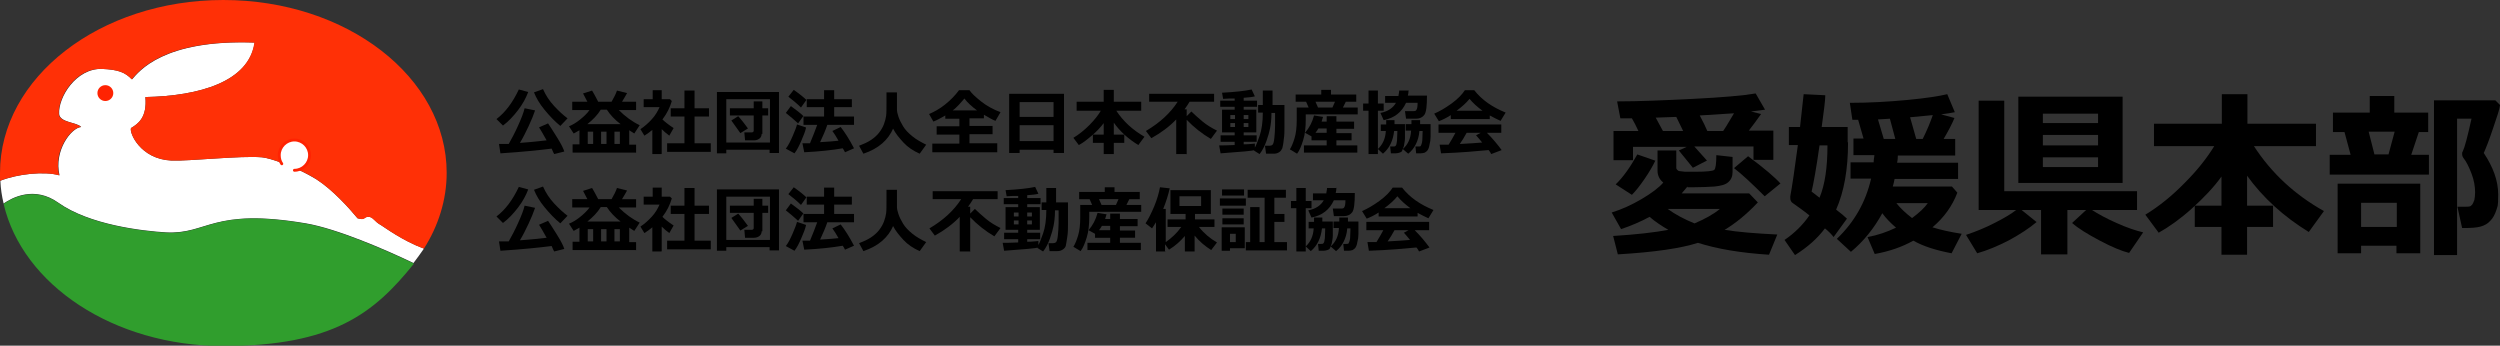 <?xml version="1.0" encoding="UTF-8"?>
<svg id="_レイヤー_1" xmlns="http://www.w3.org/2000/svg" version="1.1" viewBox="0 0 692.9 95.8">
  <rect x="0" y="0" width="692.9" height="95.8" fill="#333333" stroke="none"/>
  <!-- Generator: Adobe Illustrator 29.1.0, SVG Export Plug-In . SVG Version: 2.1.0 Build 142)  -->
  <defs>
    <style>
      .st0 {
        fill: #ff3006;
      }

      .st1 {
        fill: #fff;
        fill-rule: evenodd;
      }

      .st2 {
        isolation: isolate;
      }

      .st3 {
        fill: none;
        stroke: #ff2302;
        stroke-linecap: round;
        stroke-width: .8px;
      }

      .st4 {
        fill: #ff2302;
      }

      .st5 {
        fill: #309e2d;
      }
    </style>
  </defs>
  <g class="st2">
    <g class="st2">
      <path d="M146.4,25.5c-.6,1.6-1.5,3.3-2.8,5s-2.7,3.2-4.2,4.3l-1.8-1.8c2.5-1.9,4.5-4.6,6.2-8.2l2.6.7ZM152.8,41.2c-3.2.4-7.9.9-14.1,1.3l-.4-2.6c.7,0,1.6,0,2.7,0,.8-1.4,1.7-3.1,2.6-5.1s1.5-3.5,1.8-4.8l2.9.6c-.4,1.2-1,2.7-1.8,4.4s-1.6,3.3-2.4,4.6c3.1-.2,5.6-.5,7.4-.7-1-1.8-1.7-3-2.1-3.6l2.5-1.1c.5.7,1.3,2,2.5,3.9s1.8,3.2,2,3.9l-2.8.7c-.1-.2-.4-.7-.7-1.5ZM157.3,32.8l-2,2.1c-1.6-1.3-3-2.8-4.4-4.5s-2.3-3.3-2.9-4.8l2.5-.9c.8,1.8,1.8,3.3,3.1,4.7s2.5,2.5,3.7,3.4Z"/>
      <path d="M176.2,42.3h-17.5v-2.3h1.9v-3.9c-.5.3-1.1.6-1.6.9l-1.3-2c1-.4,2-1,3-1.8s2-1.7,2.7-2.7h-4.8v-2.3h4.2c-.6-1.2-1-1.9-1.2-2.3l2.5-.8c.4.6.9,1.6,1.7,3.1h3.7c.7-1.2,1.2-2.2,1.5-3.1l2.8.7c-.3.5-.7,1.3-1.4,2.4h3.9v2.3h-4.8c1.8,1.8,3.7,3.2,5.8,4.2l-1.5,2.3-1.4-.9v4h1.9v2.3ZM162.9,34.4h9.1c-1.6-1.2-2.9-2.6-3.8-4h-1.7c-.9,1.5-2.2,2.8-3.7,4ZM162.9,39.9h1.5v-3.4h-1.5v3.4ZM166.6,39.9h1.5v-3.4h-1.5v3.4ZM170.3,39.9h1.5v-3.4h-1.5v3.4Z"/>
      <path d="M183.3,42.7h-2.5v-6.7c-.7.6-1.4,1.1-2.2,1.6l-1.1-1.8c1.2-.8,2.2-1.7,3.2-2.8s1.6-2.2,2.1-3.3h-4.4v-2.2h2.5v-2.5h2.5v2.5h2.3l.5.5c-.5,1.7-1.3,3.4-2.6,5.1.6.6,1.6,1.4,3.1,2.4l-1.2,2.1c-.8-.6-1.5-1.2-2.1-1.8v6.8ZM197,42.1h-12.1v-2.4h4.8v-7.4h-3.8v-2.3h3.8v-4.9h2.8v4.9h4v2.3h-4v7.4h4.5v2.4Z"/>
      <path d="M213.4,41.5h-12.1v1h-2.6v-17h17.2v16.9h-2.6v-.9ZM201.3,39.5h12.1v-12h-12.1v12ZM211.1,37.1c0,.5-.2,1-.6,1.3s-.9.5-1.5.5h-2.5l-.2-2.2h2c.4,0,.6-.2.6-.5v-4.2h-6.6v-2h6.6v-1.9h2.4v1.9h1.6v2h-1.6v5.1ZM207.3,35.6l-2.1,1.3c-.6-.8-1.4-2-2.5-3.5l1.9-1.2c1,1.1,1.9,2.3,2.7,3.4Z"/>
      <path d="M222.7,32.1l-1.5,2.1c-1-.9-2.1-1.9-3.4-2.9l1.4-1.9c1.5,1.1,2.7,2,3.5,2.8ZM223.4,35.4c-.2,1-.7,2.2-1.3,3.6s-1.2,2.6-1.9,3.5l-2.4-1.3c.7-.9,1.3-2.1,1.9-3.5s1-2.4,1.2-3.2l2.4.8ZM223.5,27.7l-1.5,2.1c-1-1-2.2-2-3.5-3l1.5-1.9c1.7,1.2,2.9,2.2,3.5,2.8ZM233.6,41.1c-2.9.5-6.5.9-10.7,1.1l-.5-2.5h2.1c.7-1.7,1.4-3.4,2-5.1h-3.8v-2.3h5.7v-2.6h-4.8v-2.2h4.8v-2.5h2.8v2.5h4.9v2.2h-4.9v2.6h5.5v2.3h-7.4c-.5,1.5-1.2,3.1-2,4.8,2.3-.1,4-.3,5.1-.4-.6-1.1-1.2-2-1.7-2.7l2.3-1.1c1.1,1.4,2.4,3.4,3.7,5.9l-2.5,1.1c-.2-.4-.4-.8-.7-1.2Z"/>
      <path d="M247.6,35.5c-1.4,3.3-4.1,5.7-8.3,7.1l-1.2-2.2c1.3-.5,2.4-1,3.3-1.6s1.7-1.3,2.3-2.1,1-1.5,1.3-2.3.5-1.6.6-2.3.1-2.1.1-3.9v-2.6s2.9,0,2.9,0v4.9c0,.3.1.9.4,1.8s.7,1.7,1.3,2.7,1.5,1.9,2.6,2.8,2.4,1.6,3.8,2.3l-1.8,2.5c-1.8-.8-3.3-1.8-4.5-3.1s-2.2-2.5-2.9-3.9Z"/>
      <path d="M276.4,42.2h-18v-2.4h7.5v-2.5h-6.3v-2.3h6.3v-2.1h-3.9v-.9c-1.2.7-2.3,1.3-3.3,1.7l-1.2-2.1c1.4-.6,2.9-1.4,4.4-2.6s2.8-2.5,3.9-4h2.9c.6.9,1.7,1.9,3.2,3.1s3.3,2.2,5.4,3l-1.4,2.4c-1-.4-2-1-3.2-1.7v1h-4v2.1h6.4v2.3h-6.4v2.5h7.7v2.4ZM263.9,30.6h6.9c-1.5-1.1-2.7-2.2-3.5-3.3-.2.2-.4.5-.7.8s-.5.6-.8.9-.6.6-.9.9-.7.6-1,.8Z"/>
      <path d="M292,41.5h-9.4v.9h-2.9v-16.4h15.2v16.4h-2.9v-.9ZM292,32.4v-4.1h-9.4v4.1h9.4ZM282.6,39.1h9.4v-4.4h-9.4v4.4Z"/>
      <path d="M306,34c-.9,1.2-2,2.4-3.3,3.5s-2.5,2.1-3.7,2.7l-1.5-2c1.5-.9,3-2.1,4.4-3.5s2.5-2.8,3.2-4h-6.7v-2.5h7.5v-3.3h2.8v3.3h7.6v2.5h-6.9c1.9,2.9,4.5,5.3,7.8,7.2l-1.7,2.3c-2.8-1.7-5.1-3.8-6.8-6.2v3.3h2.9v2.3h-2.9v3.1h-2.8v-3.1h-3v-2.3h3v-3.3Z"/>
      <path d="M328.8,42.7h-2.8v-9.6c-1.9,2-4.2,3.7-6.9,5.2l-1.5-2c3.9-2.3,6.8-5,8.8-8.1h-7.9v-2.2h18v2.2h-6.8c-.4.7-.9,1.4-1.4,2.1h.6v1.9l1.3-1.3c.7.7,1.7,1.6,3,2.7s2.7,1.9,4.1,2.6l-1.7,2.3c-2.4-1.4-4.7-3.2-6.7-5.3v9.6Z"/>
      <path d="M347.8,41.6c-.6.2-3.8.5-9.5.9l-.4-2.2c.7,0,2.2,0,4.3-.1v-.9h-3.9v-1.8h3.9v-.8h-3.5v-6.3h3.5v-.8h-4v-1.7h4v-.6c-1,0-2.1,0-3.2.1l-.3-1.7c3.7-.2,6.4-.5,8.2-.9l.9,1.9c-.7.2-1.7.3-3.1.4v.8h3.7v1.7h-3.7v.8h3.5v6.3h-3.5v.8h3.6v1.8h-3.6v.7c1.7,0,2.7-.2,3.1-.2v1.1c.3-.5.7-1.5,1.3-3.2.6-1.7.9-3.9.9-6.5h-1.3v-2.1h1.3v-4h2.7v4h3.3v6.2c0,1.1,0,2.2-.2,3.4-.1,1.2-.3,2-.4,2.4-.2.4-.4.8-.9,1.1s-.9.4-1.5.4h-2.1l-.3-2.2h1.3c.3,0,.6-.1.8-.3.2-.2.4-.8.5-1.9.1-1,.2-2.2.2-3.4v-3.5h-1c0,1.9-.2,3.3-.4,4.3-.2,1-.5,2.1-1,3.5s-1.1,2.6-1.9,3.6l-1.6-1ZM342.3,31.9h-1.3v1.1h1.3v-1.1ZM342.3,34.1h-1.3v1.1h1.3v-1.1ZM346,33v-1.1h-1.3v1.1h1.3ZM346,35.2v-1.1h-1.3v1.1h1.3Z"/>
      <path d="M376.2,31.7h-14.3v1.4c0,2.2-.2,4.1-.7,5.7-.5,1.6-1,2.9-1.7,3.8l-2-1.2c.5-.8.9-1.8,1.3-3.1.4-1.3.6-3,.6-5v-3.5h3.3l-.7-1.6h-2.9v-2h7.1v-1.3h2.7v1.3h7v2h-2.9l-.8,1.6h4.1v1.9ZM376.2,42.3h-14.8v-2h6.3v-1.4h-4.2v-1.1l-1.8-1c1.2-1.4,2-2.9,2.5-4.8l2.5.4c-.1.4-.3.8-.4,1.3h1.4v-1.5h2.7v1.5h4.9v2h-4.9v1.2h4.2v2h-4.2v1.4h5.8v2ZM365.4,35.6c-.2.4-.5.8-.8,1.2h3.1v-1.2h-2.3ZM365.3,29.8h4l.7-1.6h-5.4l.7,1.6Z"/>
      <path d="M381.9,42.7h-2.6v-12h-1.5v-2h1.5v-3.6h2.6v3.6h1.6v2h-1.6v12ZM386.5,33.2c0,.6,0,1,0,1.2h2.9c0,1.8,0,3,0,3.9,0,.8-.2,1.5-.3,2.2-.2.6-.4,1-.5,1.3s-.4.4-.7.5-.7.2-1.1.2h-1.3l-.2-1.9h.9c.3,0,.5,0,.6-.2.2-.1.3-.6.4-1.4,0-.8.1-1.7.1-2.7h-.9c-.3,2.7-1.3,4.8-3.1,6.3l-1.4-1.3c1.3-1.2,2.1-2.9,2.2-5h-1.4v-1.8h1.5v-1.2h2.3ZM390.4,25c0,.6-.1,1.1-.2,1.5h5.3c0,2.8-.2,4.6-.7,5.3-.5.7-1.3,1.1-2.3,1.1h-2.8l-.3-2.1h2.4c.4,0,.7-.1.8-.4.2-.3.3-.9.3-1.9h-3.2c-1.2,2.6-3.2,4.2-6.2,4.8l-.9-2c2.1-.4,3.5-1.4,4.3-2.8h-3v-1.9h3.7c0-.4.2-.9.2-1.5h2.7ZM393.6,33.3c0,.5,0,.9,0,1.1h2.9c0,1.5,0,2.7,0,3.5s-.1,1.5-.3,2.2c-.1.7-.3,1.2-.5,1.5-.2.3-.5.5-.8.7-.3.1-.8.2-1.2.2h-1.2l-.2-1.9h.9c.3,0,.5,0,.6-.2s.3-.6.4-1.4c0-.8.1-1.7.1-2.7h-.9c-.1,1.5-.5,2.7-1,3.7s-1.2,1.9-2.1,2.6l-1.5-1.3c1.4-1.2,2.2-2.9,2.3-5.1h-1.5v-1.8h1.6v-1.1h2.3Z"/>
      <path d="M412.9,33h-10.8v-1.1c-1.2.8-2.3,1.3-3.3,1.7l-1.3-2.1c1.4-.6,3-1.5,4.8-2.8s3-2.6,3.7-3.7h2.6c2.1,2.7,5,4.7,8.7,6.2l-1.4,2.3c-.9-.4-1.9-.9-3-1.5v1ZM412.5,41.6c-3.1.3-7.5.7-13.1.9l-.4-2.4h2.5c.7-1.1,1.3-2.2,1.9-3.3h-4.7v-2.3h17.4v2.3h-4c1.7,1.7,3,3.3,4.1,4.8l-2.9,1.1c-.1-.3-.4-.7-.7-1.1ZM403.7,30.7h7.2c-1.5-1.1-2.7-2.2-3.6-3.3-.9,1.1-2.1,2.2-3.6,3.3ZM404.7,39.9c2.6-.1,4.6-.3,6.1-.4-.6-.8-1.2-1.4-1.7-2l1.3-.7h-3.9c-.6,1.1-1.2,2.1-1.9,3.1Z"/>
    </g>
    <g class="st2">
      <path d="M146.4,52.5c-.6,1.6-1.5,3.3-2.8,5s-2.7,3.2-4.2,4.3l-1.8-1.8c2.5-1.9,4.5-4.6,6.2-8.2l2.6.7ZM152.8,68.2c-3.2.4-7.9.9-14.1,1.3l-.4-2.6c.7,0,1.6,0,2.7,0,.8-1.4,1.7-3.1,2.6-5.1s1.5-3.5,1.8-4.8l2.9.6c-.4,1.2-1,2.7-1.8,4.4s-1.6,3.3-2.4,4.6c3.1-.2,5.6-.5,7.4-.7-1-1.8-1.7-3-2.1-3.6l2.5-1.1c.5.7,1.3,2,2.5,3.9s1.8,3.2,2,3.9l-2.8.7c-.1-.2-.4-.7-.7-1.5ZM157.3,59.8l-2,2.1c-1.6-1.3-3-2.8-4.4-4.5s-2.3-3.3-2.9-4.8l2.5-.9c.8,1.8,1.8,3.3,3.1,4.7s2.5,2.5,3.7,3.4Z"/>
      <path d="M176.2,69.3h-17.5v-2.3h1.9v-3.9c-.5.3-1.1.6-1.6.9l-1.3-2c1-.4,2-1,3-1.8s2-1.7,2.7-2.7h-4.8v-2.3h4.2c-.6-1.2-1-1.9-1.2-2.3l2.5-.8c.4.6.9,1.6,1.7,3.1h3.7c.7-1.2,1.2-2.2,1.5-3.1l2.8.7c-.3.5-.7,1.3-1.4,2.4h3.9v2.3h-4.8c1.8,1.8,3.7,3.2,5.8,4.2l-1.5,2.3-1.4-.9v4h1.9v2.3ZM162.9,61.4h9.1c-1.6-1.2-2.9-2.6-3.8-4h-1.7c-.9,1.5-2.2,2.8-3.7,4ZM162.9,66.9h1.5v-3.4h-1.5v3.4ZM166.6,66.9h1.5v-3.4h-1.5v3.4ZM170.3,66.9h1.5v-3.4h-1.5v3.4Z"/>
      <path d="M183.3,69.7h-2.5v-6.7c-.7.6-1.4,1.1-2.2,1.6l-1.1-1.8c1.2-.8,2.2-1.7,3.2-2.8s1.6-2.2,2.1-3.3h-4.4v-2.2h2.5v-2.5h2.5v2.5h2.3l.5.5c-.5,1.7-1.3,3.4-2.6,5.1.6.6,1.6,1.4,3.1,2.4l-1.2,2.1c-.8-.6-1.5-1.2-2.1-1.8v6.8ZM197,69.1h-12.1v-2.4h4.8v-7.4h-3.8v-2.3h3.8v-4.9h2.8v4.9h4v2.3h-4v7.4h4.5v2.4Z"/>
      <path d="M213.4,68.5h-12.1v1h-2.6v-17h17.2v16.9h-2.6v-.9ZM201.3,66.5h12.1v-12h-12.1v12ZM211.1,64.1c0,.5-.2,1-.6,1.3s-.9.5-1.5.5h-2.5l-.2-2.2h2c.4,0,.6-.2.6-.5v-4.2h-6.6v-2h6.6v-1.9h2.4v1.9h1.6v2h-1.6v5.1ZM207.3,62.6l-2.1,1.3c-.6-.8-1.4-2-2.5-3.5l1.9-1.2c1,1.1,1.9,2.3,2.7,3.4Z"/>
      <path d="M222.7,59.1l-1.5,2.1c-1-.9-2.1-1.9-3.4-2.9l1.4-1.9c1.5,1.1,2.7,2,3.5,2.8ZM223.4,62.4c-.2,1-.7,2.2-1.3,3.6s-1.2,2.6-1.9,3.5l-2.4-1.3c.7-.9,1.3-2.1,1.9-3.5s1-2.4,1.2-3.2l2.4.8ZM223.5,54.7l-1.5,2.1c-1-1-2.2-2-3.5-3l1.5-1.9c1.7,1.2,2.9,2.2,3.5,2.8ZM233.6,68.1c-2.9.5-6.5.9-10.7,1.1l-.5-2.5h2.1c.7-1.7,1.4-3.4,2-5.1h-3.8v-2.3h5.7v-2.6h-4.8v-2.2h4.8v-2.5h2.8v2.5h4.9v2.2h-4.9v2.6h5.5v2.3h-7.4c-.5,1.5-1.2,3.1-2,4.8,2.3-.1,4-.3,5.1-.4-.6-1.1-1.2-2-1.7-2.7l2.3-1.1c1.1,1.4,2.4,3.4,3.7,5.9l-2.5,1.1c-.2-.4-.4-.8-.7-1.2Z"/>
      <path d="M247.6,62.5c-1.4,3.3-4.1,5.7-8.3,7.1l-1.2-2.2c1.3-.5,2.4-1,3.3-1.6s1.7-1.3,2.3-2.1,1-1.5,1.3-2.3.5-1.6.6-2.3.1-2.1.1-3.9v-2.6s2.9,0,2.9,0v4.9c0,.3.1.9.4,1.8s.7,1.7,1.3,2.7,1.5,1.9,2.6,2.8,2.4,1.6,3.8,2.3l-1.8,2.5c-1.8-.8-3.3-1.8-4.5-3.1s-2.2-2.5-2.9-3.9Z"/>
      <path d="M268.8,69.7h-2.8v-9.6c-1.9,2-4.2,3.7-6.9,5.2l-1.5-2c3.9-2.3,6.8-5,8.8-8.1h-7.9v-2.2h18v2.2h-6.8c-.4.7-.9,1.4-1.4,2.1h.6v1.9l1.3-1.3c.7.7,1.7,1.6,3,2.7s2.7,1.9,4.1,2.6l-1.7,2.3c-2.4-1.4-4.7-3.2-6.7-5.3v9.6Z"/>
      <path d="M287.8,68.6c-.6.2-3.8.5-9.5.9l-.4-2.2c.7,0,2.2,0,4.3-.1v-.9h-3.9v-1.8h3.9v-.8h-3.5v-6.3h3.5v-.8h-4v-1.7h4v-.6c-1,0-2.1,0-3.2.1l-.3-1.7c3.7-.2,6.4-.5,8.2-.9l.9,1.9c-.7.2-1.7.3-3.1.4v.8h3.7v1.7h-3.7v.8h3.5v6.3h-3.5v.8h3.6v1.8h-3.6v.7c1.7,0,2.7-.2,3.1-.2v1.1c.3-.5.7-1.5,1.3-3.2s.9-3.9.9-6.5h-1.3v-2.1h1.3v-4h2.7v4h3.3v6.2c0,1.1,0,2.2-.2,3.4s-.3,2-.4,2.4-.4.8-.9,1.1-.9.4-1.5.4h-2.1l-.3-2.2h1.3c.3,0,.6-.1.8-.3s.4-.8.5-1.9.2-2.2.2-3.4v-3.5h-1c0,1.9-.2,3.3-.4,4.3s-.5,2.1-1,3.5-1.1,2.6-1.9,3.6l-1.6-1ZM282.3,58.9h-1.3v1.1h1.3v-1.1ZM282.3,61.1h-1.3v1.1h1.3v-1.1ZM286,60v-1.1h-1.3v1.1h1.3ZM286,62.2v-1.1h-1.3v1.1h1.3Z"/>
      <path d="M316.2,58.7h-14.3v1.4c0,2.2-.2,4.1-.7,5.7s-1,2.9-1.7,3.8l-2-1.2c.5-.8.9-1.8,1.3-3.1s.6-3,.6-5v-3.5h3.3l-.7-1.6h-2.9v-2h7.1v-1.3h2.7v1.3h7v2h-2.9l-.8,1.6h4.1v1.9ZM316.2,69.3h-14.8v-2h6.3v-1.4h-4.2v-1.1l-1.8-1c1.2-1.4,2-2.9,2.5-4.8l2.5.4c-.1.4-.3.8-.4,1.3h1.4v-1.5h2.7v1.5h4.9v2h-4.9v1.2h4.2v2h-4.2v1.4h5.8v2ZM305.4,62.6c-.2.4-.5.8-.8,1.2h3.1v-1.2h-2.3ZM305.3,56.8h4l.7-1.6h-5.4l.7,1.6Z"/>
      <path d="M323,69.7h-2.6v-8.1c-.3.4-.6,1-1.1,1.7l-1.8-1.4c.8-1.2,1.6-2.8,2.4-4.7s1.3-3.7,1.6-5.3l2.7.3c-.4,1.8-1,3.7-1.8,5.7h.7v9.2c1.7-1.2,3.1-2.5,4.3-4.2h-3.8v-2.1h5v-1.5h-4.2v-6.6h11.2v6.6h-4.4v1.5h5.4v2.1h-4.3c1.4,1.8,3.1,3.2,5,4.3l-1.6,2.1c-1.6-1-3.2-2.3-4.6-4v4.4h-2.7v-4.3c-1.2,1.4-2.6,2.7-4.4,3.8l-1.1-1.5v2.2ZM332.9,57.1v-2.7h-6v2.7h6Z"/>
      <path d="M345.3,57h-7.2v-2h7.2v2ZM344.9,68.8h-4v.7h-2.3v-6.5h6.4v5.8ZM344.8,54.2h-6.1v-1.7h6.1v1.7ZM344.7,59.5h-5.9v-1.7h5.9v1.7ZM344.7,62.2h-5.9v-1.7h5.9v1.7ZM342.5,67.1v-2.3h-1.6v2.3h1.6ZM356.7,69.4h-11.4v-2.3h1.2v-9.7h2.6v9.7h1.4v-12.3h-4.7v-2.2h10.6v2.2h-3.2v4.5h2.8v2.2h-2.8v5.6h3.5v2.3Z"/>
      <path d="M361.9,69.7h-2.6v-12h-1.5v-2h1.5v-3.6h2.6v3.6h1.6v2h-1.6v12ZM366.5,60.2c0,.6,0,1,0,1.2h2.9c0,1.8,0,3,0,3.9,0,.8-.2,1.5-.3,2.2-.2.6-.4,1-.5,1.3s-.4.4-.7.5-.7.2-1.1.2h-1.3l-.2-1.9h.9c.3,0,.5,0,.6-.2.2-.1.3-.6.4-1.4,0-.8.1-1.7.1-2.7h-.9c-.3,2.7-1.3,4.8-3.1,6.3l-1.4-1.3c1.3-1.2,2.1-2.9,2.2-5h-1.4v-1.8h1.5v-1.2h2.3ZM370.4,52c0,.6-.1,1.1-.2,1.5h5.3c0,2.8-.2,4.6-.7,5.3-.5.7-1.3,1.1-2.3,1.1h-2.8l-.3-2.1h2.4c.4,0,.7-.1.8-.4.2-.3.3-.9.3-1.9h-3.2c-1.2,2.6-3.2,4.2-6.2,4.8l-.9-2c2.1-.4,3.5-1.4,4.3-2.8h-3v-1.9h3.7c0-.4.2-.9.2-1.5h2.7ZM373.6,60.3c0,.5,0,.9,0,1.1h2.9c0,1.5,0,2.7,0,3.5s-.1,1.5-.3,2.2c-.1.7-.3,1.2-.5,1.5-.2.3-.5.5-.8.7-.3.1-.8.2-1.2.2h-1.2l-.2-1.9h.9c.3,0,.5,0,.6-.2s.3-.6.4-1.4c0-.8.1-1.7.1-2.7h-.9c-.1,1.5-.5,2.7-1,3.7s-1.2,1.9-2.1,2.6l-1.5-1.3c1.4-1.2,2.2-2.9,2.3-5.1h-1.5v-1.8h1.6v-1.1h2.3Z"/>
      <path d="M392.9,60h-10.8v-1.1c-1.2.8-2.3,1.3-3.3,1.7l-1.3-2.1c1.4-.6,3-1.5,4.8-2.8s3-2.6,3.7-3.7h2.6c2.1,2.7,5,4.7,8.7,6.2l-1.4,2.3c-.9-.4-1.9-.9-3-1.5v1ZM392.5,68.6c-3.1.3-7.5.7-13.1.9l-.4-2.4h2.5c.7-1.1,1.3-2.2,1.9-3.3h-4.7v-2.3h17.4v2.3h-4c1.7,1.7,3,3.3,4.1,4.8l-2.9,1.1c-.1-.3-.4-.7-.7-1.1ZM383.7,57.7h7.2c-1.5-1.1-2.7-2.2-3.6-3.3-.9,1.1-2.1,2.2-3.6,3.3ZM384.7,66.9c2.6-.1,4.6-.3,6.1-.4-.6-.8-1.2-1.4-1.7-2l1.3-.7h-3.9c-.6,1.1-1.2,2.1-1.9,3.1Z"/>
    </g>
  </g>
  <g class="st2">
    <g class="st2">
      <path d="M467.7,51.7c-.5.6-1,1.2-1.6,1.9h18.7l2.4,2.5c-3.1,3.3-6.2,5.8-9.2,7.6,3.6.6,8.5,1,14.6,1.3l-2.3,5.6c-7.8-.5-14.4-1.6-19.7-3.3-4.6,1.5-12,2.6-22.2,3.2l-1.3-5.1c6.5-.4,11.6-1,15.3-1.7-1.9-1.1-3.7-2.3-5.2-3.6-2.6,1.4-5.2,2.5-7.9,3.4l-2.6-4.6c2.9-.9,5.7-2.2,8.4-3.8,2.7-1.6,4.7-3.1,5.9-4.5-1-.8-1.6-1.9-1.6-3.3v-5.6h5.2v4.7c0,.2,0,.4.2.6.2.2.3.3.5.4.1,0,.7.1,1.7.2,1,0,2,0,3.1,0,2.9,0,4.6-.2,5-.5.4-.3.6-1.7.6-4.1l4.5.5v4.2c0,1.2-.4,2.1-1.2,2.8-.8.7-2,1-3.8,1.2-1.7.1-3.6.2-5.7.2s-1.1,0-1.8,0ZM454.1,36.3c-.6-1.3-1.2-2.5-1.8-3.5-.7,0-1.3,0-1.9,0s-1,0-1.3,0l-.9-4.7c6.1,0,13.1-.3,21.1-.7,8-.4,13.8-.9,17.3-1.5l2.6,4.5c-.8.1-2.1.3-3.9.5l2.8.7c-1.2,1.7-2.3,3.2-3.4,4.6h6.8v8.1h-5.5v-3.7h-16.4l3.5,3.9-3.9,2-3.9-4.8,2.2-1h-14.9v3.7h-5.4v-8.1h6.7ZM458.8,44.5c-.7,1.5-1.7,3.2-3,5.1-1.3,1.9-2.5,3.4-3.5,4.4l-4.5-2.9c2-1.9,4-4.7,6-8.3l4.9,1.7ZM458.9,32.6c.5.9,1.1,2.1,2,3.7h5.6l-1.9-3.9-5.6.2ZM469.7,61.9c2.8-1.2,5.2-2.5,7-4h-14.5c2.2,1.6,4.7,2.9,7.4,4ZM473.1,36.3h4.5c1.1-1.6,2-3.3,3-4.9l-9.5.6c.9,1.7,1.6,3.1,2.1,4.3ZM493.4,50.9l-4.3,3.5c-3.5-3.5-6.4-6.2-8.5-7.8l3.9-3.3c4.6,3.4,7.6,6,9,7.6Z"/>
      <path d="M512.2,39.5c0,7.5-1.1,13.6-3.3,18.6,1.3,1,2.3,1.8,3,2.5l-3.7,5.1c-.6-.8-1.4-1.6-2.4-2.4-2.1,2.8-4.8,5.2-8.3,7.4l-2.9-4.2c2.8-1.9,5.1-4.2,6.9-6.8-1.6-1.3-3.2-2.4-4.6-3.4-.5-.3-.7-.8-.7-1.4s0-.3,0-.5c.5-2.7,1.2-7.4,2.1-14.2h-2.5v-5h3.1c.5-4.3.8-7.3,1-9.1l6,.3c0,1.4-.4,4.4-1,8.8h7.2v4.2ZM504.3,54.8c1.5-3.6,2.2-8.4,2.2-14.5h-2.2c-.9,6.4-1.7,10.7-2.2,12.8.5.4,1.2.9,2.2,1.7ZM526,43.1c0,.4,0,1.1-.2,2h16.9v4.5h-17.6c-.1.7-.3,1.4-.5,2.1h16.4l1.5,1.7c-1.4,3.7-3.7,6.9-6.9,9.6,2.2.7,4.9,1.3,8.1,1.8l-2.8,5.4c-4.2-.8-7.8-1.9-10.6-3.5-3.2,1.8-6.8,3-10.7,3.7l-2-4.7c2.8-.5,5.4-1.4,7.9-2.6-1.5-1.3-2.8-2.6-3.8-4-2.3,4.2-5.2,7.8-8.7,10.7l-3.9-3.6c4.9-4.7,8-10.2,9.5-16.7h-5.7v-4.5h6.4c0-.9.2-1.5.2-2h-5.8v-4.6h2.8l-1.5-5.2h-1.6l-.7-4.7c5.4,0,10.7-.3,16-.8,5.3-.5,9-1.1,11-1.6l2.1,5c-1,.2-2.3.4-3.8.6l3.7,1c-.7,1.7-1.7,3.6-3,5.8h3.2v4.6h-16ZM520.5,33.1l1.6,5.4h3.2l-1.5-5.6-3.3.2ZM530,60.4c2-1.5,3.4-2.8,4.3-4.1h-8.7c1.1,1.4,2.6,2.8,4.3,4.1ZM531.1,38.5h1.8c1.2-2.4,2.1-4.6,2.8-6.6-2.2.2-4.3.4-6.3.6l1.7,6Z"/>
      <path d="M564.5,61.5c-2.1,1.8-4.6,3.4-7.7,5.1-3.1,1.6-6,2.8-8.8,3.6l-3.1-5.1c2.7-.9,5.4-2,7.9-3.3,2.6-1.3,4.6-2.5,6-3.6h-10.4v-30.3h7.1v25.1h36.8v5.2h-12.5c1.7,1.1,3.9,2.3,6.8,3.6,2.9,1.3,5.3,2.1,7.4,2.6l-3.9,5.7c-2-.5-4.7-1.6-8.1-3.4-3.4-1.8-6-3.4-7.7-4.9l3.9-3.6h-5.2v12.3h-7.3v-12.3h-5.4l4.1,3.3ZM588.3,50.7h-28.9v-23.9h28.9v23.9ZM581.5,34.1v-2.6h-15.3v2.6h15.3ZM566.2,40.3h15.3v-2.9h-15.3v2.9ZM581.5,43.6h-15.3v2.7h15.3v-2.7Z"/>
      <path d="M615.8,48.8c-2.2,3.1-5,6-8.2,8.9-3.2,2.9-6.3,5.1-9.3,6.8l-3.7-5c3.8-2.3,7.5-5.3,11-8.9,3.6-3.6,6.2-7,8.1-10.1h-16.7v-6.2h18.8v-8.2h7.1v8.2h19v6.2h-17.2c4.8,7.4,11.2,13.4,19.4,18l-4.2,5.8c-7-4.3-12.7-9.5-17.1-15.6v8.3h7.2v5.9h-7.2v7.7h-7.1v-7.7h-7.4v-5.9h7.4v-8.3Z"/>
      <path d="M673.2,48.4h-27.5v-5.5h5.8l-1.7-6.3h-3.2v-5.4h10.2v-4.6h6.8v4.6h9.4v5.4h-2.6l-2.1,6.3h4.9v5.5ZM664.3,68.1h-9.9v2.1h-6.5v-19.3h22.9v19.3h-6.6v-2.1ZM654.4,62.9h9.9v-6.7h-9.9v6.7ZM658.1,42.8h3.9l1.7-6.3h-7.2l1.6,6.3ZM692.9,29.2c-.1,1-.8,3.1-1.9,6.3-1.1,3.3-2,5.6-2.6,6.9,2.6,3.9,4,7.7,4,11.5s-.2,3.1-.5,4.3c-.4,1.2-.9,2.2-1.7,3-.7.8-1.6,1.3-2.7,1.6s-2.6.4-4.7.4h-.4l-1.3-5.9h1.3c1.2,0,1.9,0,2.1-.1.2,0,.4-.2.7-.5.2-.3.4-.7.6-1.3.1-.6.2-1.3.2-2.1,0-1.6-.3-3.4-1-5.2-.7-1.8-1.4-3.3-2.3-4.4-.2-.3-.3-.6-.3-1s0-.5.2-.8c.5-1,1.3-4,2.4-9h-4v37.8h-6.4V27.8h17l1.4,1.4Z"/>
    </g>
  </g>
  <path class="st1" d="M117.5,68.9c-5.8-2.1-11.2-6.1-11.9-6.5-1.9-1-2-2.3-3.5-2.3s-.8,1-3,.4c-2.4-2.9-6.9-7.9-11.4-10.8-1.2-.7-2.9-1.7-4.9-2.6,1.8-.5,3.1-2.1,3.1-4s-1.9-4.2-4.2-4.2-4.2,1.9-4.2,4.2.2,1.4.5,2c-2.2-.8-4.2-1.4-5.4-1.5-6-.5-20.2,1.1-25.1.9-8.6-.4-11.7-7.7-11.2-9,2-1.2,4.5-2.9,4-8.6,15.1-.3,28.7-4.3,30.3-15.1-25.5-.9-32.1,8.1-34,10.2-1.9-1.9-3.7-2.7-8.3-2.9-7.2-.2-12.2,7.9-11.9,12.5.2,2.4,5.1,2.3,6.1,3.6-2.7.2-7.6,6.5-6,13.4-4.2-1.2-11.6-.4-16.4,1.5.1,2.2.4,4.2.9,6.3,2.3-1.6,8.5-5,15.2-.2,8.6,6.1,23.2,7.8,29.8,8.2,11.6.6,12.7-6.9,38.8-2.5,8.7,1.5,22.1,7.3,29.8,11,1-1.3,2-2.7,2.9-4h0Z"/>
  <path class="st5" d="M114.6,73c-7.8-3.7-21.1-9.5-29.8-11-26-4.5-27.2,3.1-38.8,2.5-6.5-.4-21.2-2.1-29.8-8.2-6.7-4.8-12.9-1.4-15.2.2,5.2,22.4,30.5,39.4,60.9,39.4s41.8-9.1,52.8-22.8h0Z"/>
  <path class="st0" d="M0,50.1c4.8-1.9,12.2-2.7,16.4-1.5-1.7-6.9,3.3-13.2,6-13.4-1-1.3-6-1.2-6.1-3.6-.3-4.6,4.6-12.8,11.9-12.5,4.6.2,6.4.9,8.3,2.9,1.9-2.2,8.6-11.2,34-10.2-1.5,10.8-15.1,14.8-30.2,15.1.5,5.6-2,7.4-4,8.6-.5,1.3,2.6,8.6,11.2,9,4.9.2,19.1-1.4,25.1-.9,1.2.1,3.2.7,5.4,1.5-.3-.6-.5-1.3-.5-2,0-2.3,1.9-4.2,4.2-4.2s4.2,1.9,4.2,4.2-1.3,3.5-3.1,4c2,.9,3.7,1.8,4.9,2.6,4.6,3,9,7.9,11.4,10.8,2.2.7,1.8-.4,3-.4s1.6,1.3,3.5,2.3c.7.4,6,4.4,11.9,6.5,4-6.3,6.3-13.5,6.3-21,0-26.5-27.7-47.9-61.9-47.9S0,21.5,0,47.9s0,1.5,0,2.2Z"/>
  <circle class="st4" cx="29.2" cy="25.8" r="2.2"/>
  <path class="st3" d="M78.1,45.4c-.5-.7-.7-1.5-.7-2.4,0-2.3,1.9-4.2,4.2-4.2s4.2,1.9,4.2,4.2-1.9,4.2-4.2,4.2"/>
</svg>
